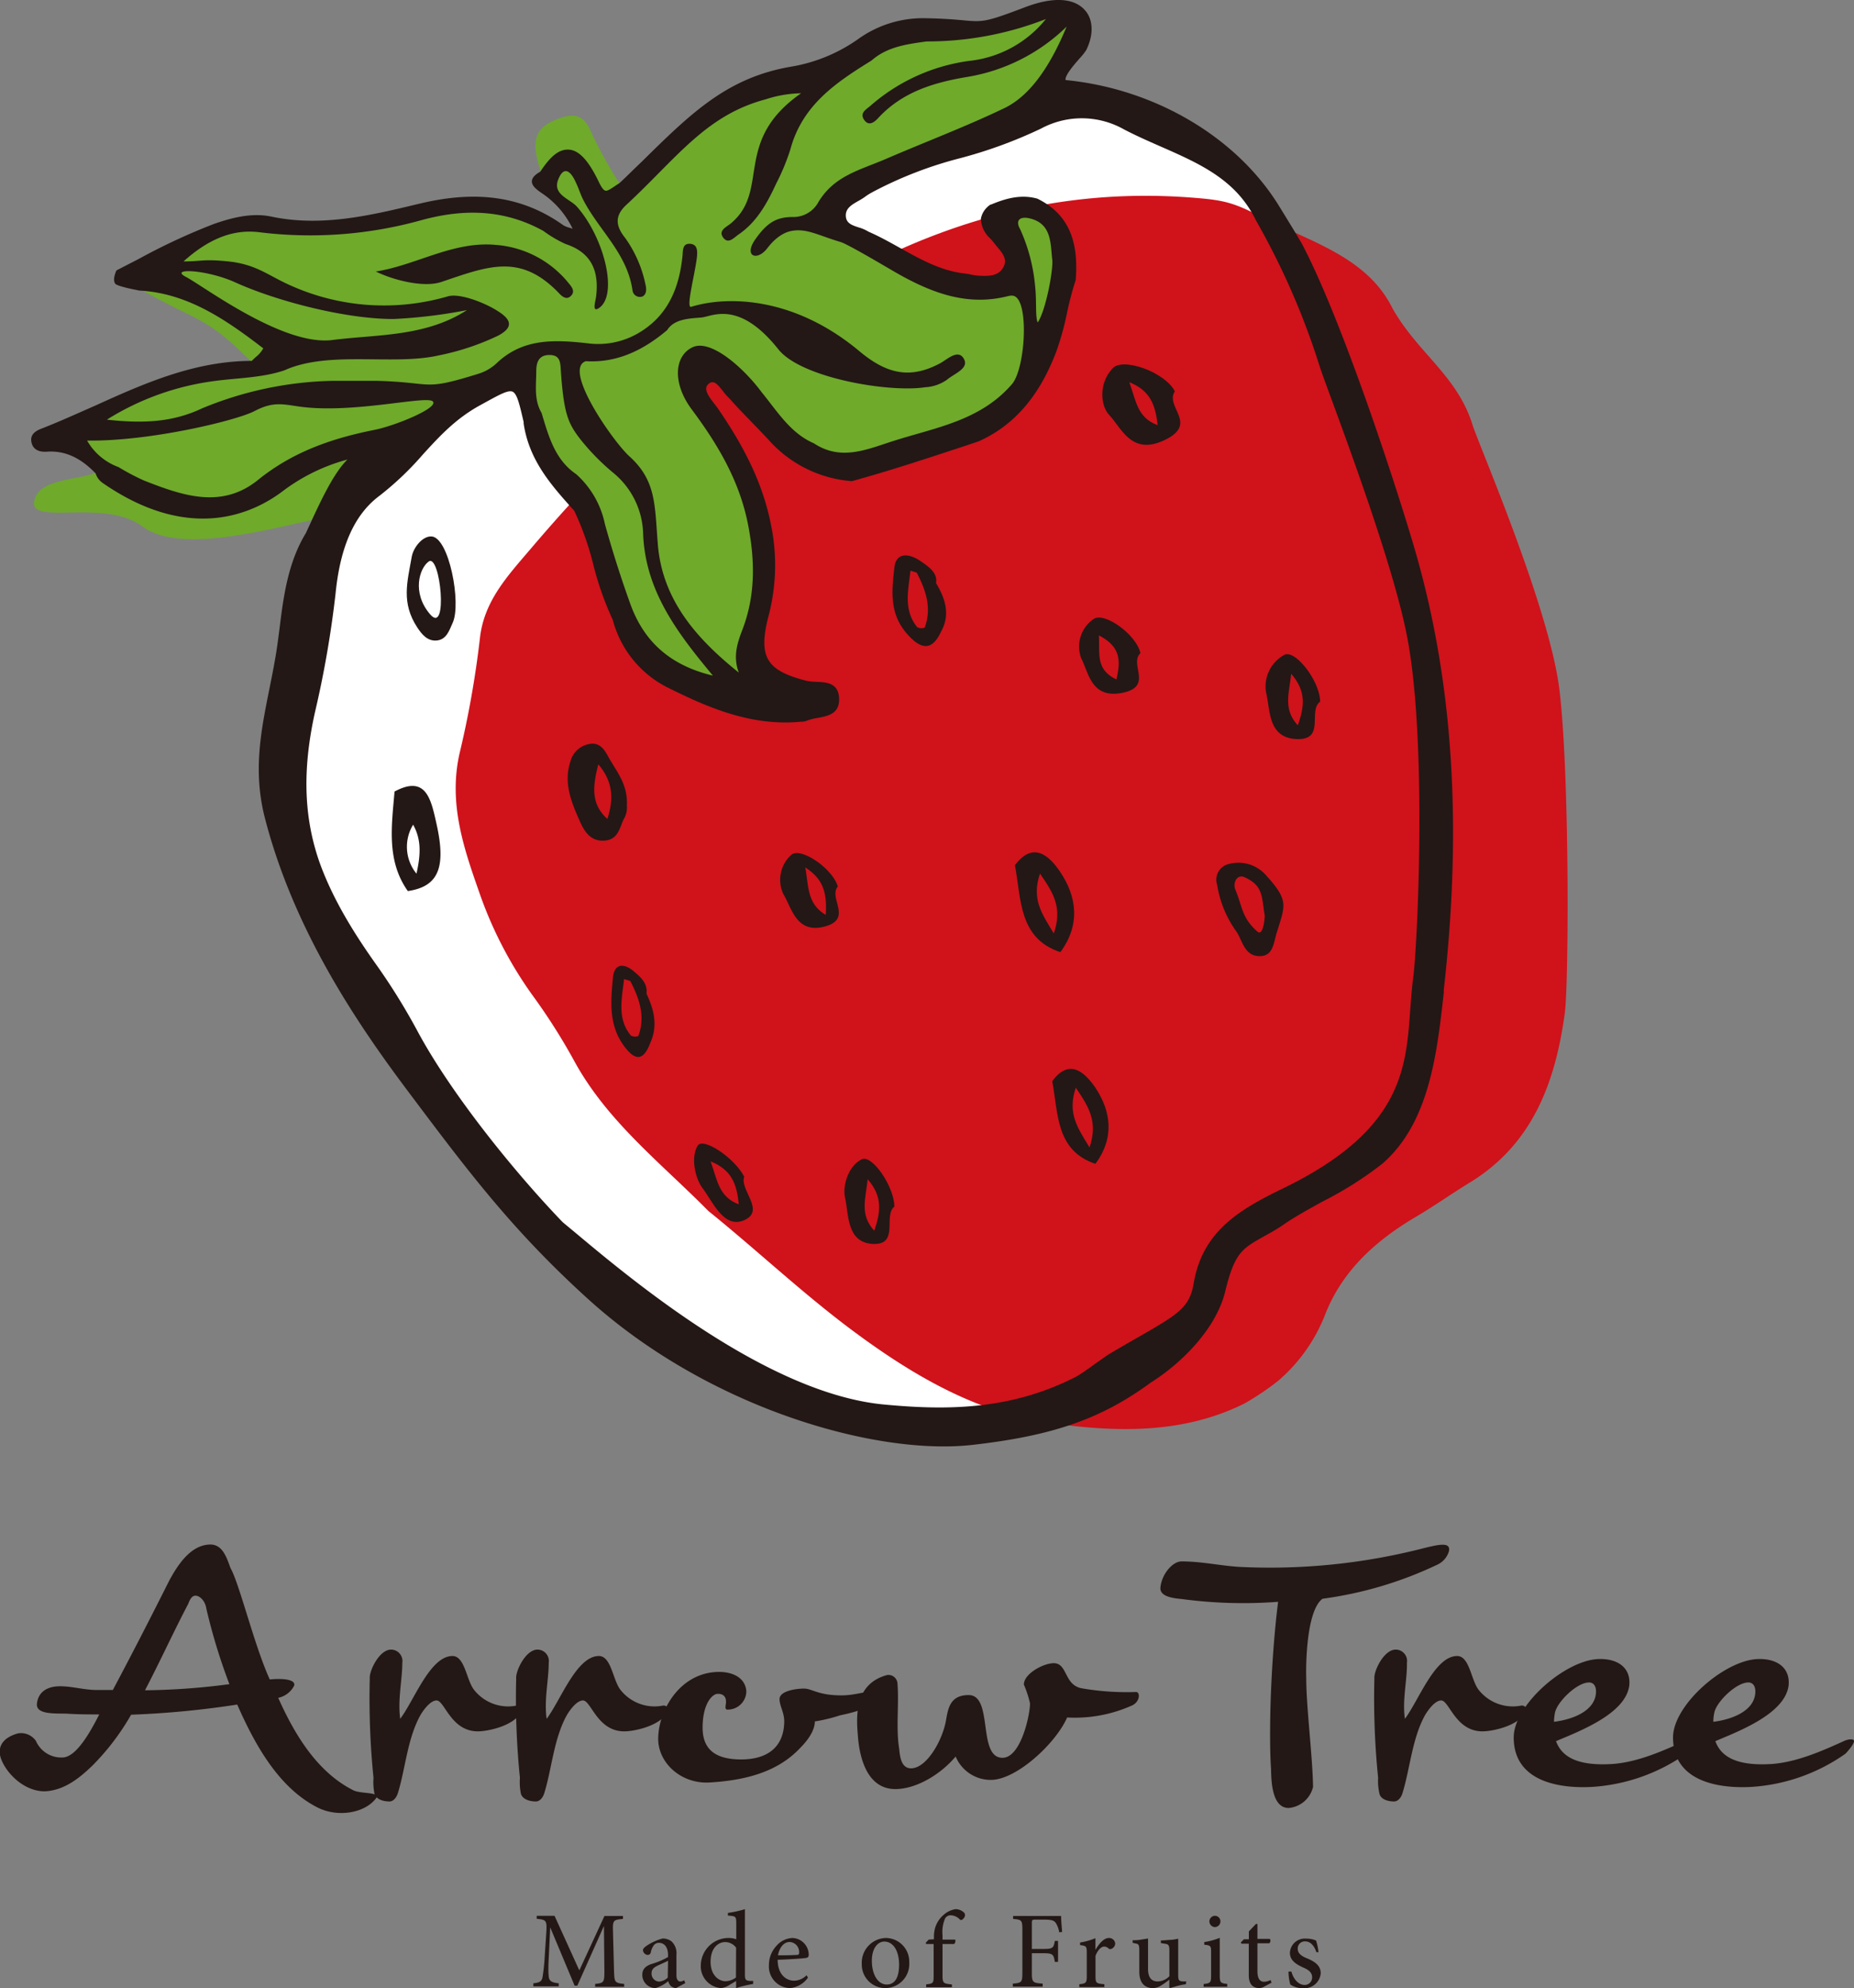 <svg xmlns="http://www.w3.org/2000/svg" viewBox="0 0 248.44 266.24"><rect x="0" y="0" width="248.44" height="266.24" fill="#808080" stroke="none"/><defs><style>.cls-1{fill:#231815;}.cls-2{fill:#fff;}.cls-3{fill:#d0121b;}.cls-4{fill:#6faa2b;}</style></defs><title>アセット 1</title><g id="レイヤー_2" data-name="レイヤー 2"><g id="レイヤー_1-2" data-name="レイヤー 1"><path class="cls-1" d="M17.57,229.63a32.52,32.52,0,0,1-5.18,6.81C10.76,238,8.71,239.76,6,239.89c-3.13,0-5.63-3-6-4.86-.27-1.58.91-2.49,2.41-2.9a2.44,2.44,0,0,1,2.4,1,3.7,3.7,0,0,0,3.54,2.23c1.82,0,3.68-3.27,4.95-5.77-1.36,0-2.72,0-4.17-.09s-4.36.23-4.18-1.36,1.41-2.32,3.09-2.32,3.22.5,4.95.5h2.13c2.73-5.13,5.13-9.81,7.59-14.71,1-1.82,2.77-4.77,5.49-4.77,1.64,0,2.18,1.77,2.68,3.13,1.23,2.18,3.18,10.36,5.27,14.94,1.77-.18,3.49,0,3.27.82a3.1,3.1,0,0,1-2.14,1.64c2,4.45,5,9.85,10.09,12.39,1,.5,3.72.18,3,1.09-1.46,1.91-5,2.59-7.77,1.23-4.86-2.45-8.08-7.58-10.81-13.81A122.05,122.05,0,0,1,17.57,229.63Zm13.17-4.09a77.93,77.93,0,0,1-3.09-10.12c-.14-1-.86-1.73-1.45-1.73s-.82.73-1,1.14c-1.91,3.63-3.73,7.62-5.77,11.53A92.2,92.2,0,0,0,30.74,225.54Z"/><path class="cls-1" d="M50.05,238.08a105.73,105.73,0,0,1-.5-13.31c-.09-1,1.27-3.86,2.86-3.86a1.53,1.53,0,0,1,1.5,1.77c0,2.27-.64,5-.28,7.5,1.87-2.46,4-8.41,7-8.41,1.68,0,1.87,3.27,2.91,4.55a5.81,5.81,0,0,0,5.72,2.08c.68,0,.82.59.23,1.37-1.27,1.5-4.27,2.09-5.45,2.09-3.63,0-4.45-4.14-5.54-4.14-.86,0-1.82,1.37-2.18,2-1.73,3.13-2,7.17-3,10.4-.23.72-.68,1.13-1.13,1.13-.73,0-1.73-.23-2-1A7.83,7.83,0,0,1,50.05,238.08Z"/><path class="cls-1" d="M69.67,238.08a105.73,105.73,0,0,1-.5-13.31c-.09-1,1.27-3.86,2.86-3.86a1.53,1.53,0,0,1,1.5,1.77c0,2.27-.64,5-.28,7.5,1.87-2.46,4-8.41,7-8.41,1.68,0,1.87,3.27,2.91,4.55a5.81,5.81,0,0,0,5.72,2.08c.68,0,.82.59.23,1.37-1.27,1.5-4.27,2.09-5.45,2.09-3.63,0-4.45-4.14-5.54-4.14-.86,0-1.82,1.37-2.18,2-1.73,3.13-2,7.17-3,10.4-.22.72-.68,1.13-1.13,1.13-.73,0-1.73-.23-2-1A7.83,7.83,0,0,1,69.67,238.08Z"/><path class="cls-1" d="M97.28,227.81c0-.59-.41-1.09-1.32-.95-.95.36-1.81,1.91-1.81,4.5,0,3,1.81,4.26,5.18,4.26s5.72-1.54,5.76-5.08c0-1.23-.63-2.09-.63-3,0-1.14,2.36-1.41,3.27-1.41,1.09,0,1.9.91,5,.91,2,0,3-.59,5.36-.59.45,0,.27.77-.27,1.13-1.41,1.36-4.23,1.91-5.27,2.14a21.37,21.37,0,0,1-3.36.81c0,.59-.23,1.82-2,3.59-3.09,3.27-7.5,4.32-12.17,4.59-3.82.18-6.86-2.68-6.82-5.91.05-3.86,3-8.9,8.18-8.9,1.86,0,3.54.82,3.63,2.64a2.48,2.48,0,0,1-2.63,2.4C97.05,228.77,97.33,228.27,97.28,227.81Z"/><path class="cls-1" d="M118.86,224.32a1.21,1.21,0,0,1,1.4,1.09c.23,2.81-.22,6,.23,8.76.09.82.18,2.64,1.59,2.64,2.14,0,4.32-3.91,4.72-6.63.28-1.59.64-3.18,3-3.18,3.36,0,1.13,8.4,4.54,8.4,2.49,0,3.72-5.91,3.68-7.31a14.94,14.94,0,0,0-.82-2.5c0-1.45,2.63-2.86,4-2.86,1.87,0,1.37,2.9,3.73,3.36a35.61,35.61,0,0,0,7.31.5c.59,0,.54,1.41-.68,1.86A18.68,18.68,0,0,1,143,230c-1.54,3.5-6.81,8.36-10.22,8.36a5.09,5.09,0,0,1-4.72-3.13c-2.18,2.58-5.45,4.36-8.08,4.36-3.77,0-4.77-4.18-5-6.86S114.36,225.54,118.86,224.32Z"/><path class="cls-1" d="M177.22,214.1c-2.27,1.68-2.23,9.54-2.18,10.67,0,3.86.86,10.49.91,14.53a3.67,3.67,0,0,1-3.27,2.82c-2.36,0-2.32-4-2.36-5.27-.14-2-.14-4.49-.1-7.13.1-5.13.5-10.9,1.05-15.21a61.8,61.8,0,0,1-12.9-.37c-.82-.09-3.09-.22-2.86-1.63.18-1.68,1.59-3.41,2.82-3.41,2.68,0,5,.55,7.67.73a82.72,82.72,0,0,0,24.93-2.54c1.91-.46,3.5-.82,3.23.45a2.86,2.86,0,0,1-1.5,1.77A51.61,51.61,0,0,1,177.22,214.1Z"/><path class="cls-1" d="M184.67,238.08a105.73,105.73,0,0,1-.5-13.31c-.09-1,1.27-3.86,2.86-3.86a1.52,1.52,0,0,1,1.5,1.77c.05,2.27-.64,5-.27,7.5,1.86-2.46,4-8.41,7-8.41,1.68,0,1.86,3.27,2.9,4.55a5.82,5.82,0,0,0,5.73,2.08c.68,0,.81.59.22,1.37-1.27,1.5-4.27,2.09-5.45,2.09-3.63,0-4.45-4.14-5.54-4.14-.86,0-1.81,1.37-2.18,2-1.72,3.13-2,7.17-3,10.4-.22.72-.68,1.13-1.13,1.13-.73,0-1.73-.23-1.95-1A7.5,7.5,0,0,1,184.67,238.08Z"/><path class="cls-1" d="M225.73,233.17c.4-.22,1.36-.41,1.36,0s-.86,1.41-1.14,1.68a24.57,24.57,0,0,1-12.62,4.45c-4.23.23-10.49-.63-10.49-6.63,0-4.31,6.81-10.26,11.26-10.49,2.63-.13,4.5,1.14,4.22,3.59-.54,3.72-6.49,6-9.81,7.4.82,2.27,3.18,3.36,7.68,3.05C219.69,235.94,223.18,234.31,225.73,233.17Zm-17.49-2.59c2.54-.31,5.63-1.49,5.63-4.08,0-.68-.32-1.27-1.09-1.18-1.59.13-4.08,2.58-4.4,4A6.57,6.57,0,0,0,208.24,230.58Z"/><path class="cls-1" d="M247.07,233.17c.41-.22,1.37-.41,1.37,0s-.87,1.41-1.14,1.68a24.57,24.57,0,0,1-12.62,4.45c-4.23.23-10.49-.63-10.49-6.63,0-4.31,6.81-10.26,11.26-10.49,2.63-.13,4.49,1.14,4.22,3.59-.54,3.72-6.49,6-9.81,7.4.82,2.27,3.18,3.36,7.68,3.05C241,235.94,244.53,234.31,247.07,233.17Zm-17.48-2.59c2.54-.31,5.63-1.49,5.63-4.08,0-.68-.32-1.27-1.09-1.18-1.59.13-4.09,2.58-4.4,4A5.87,5.87,0,0,0,229.59,230.58Z"/><path class="cls-1" d="M79.75,266.07v-.39c1.19-.12,1.24-.21,1.24-1.76l-.06-6h0l-3.57,8H77l-3.27-7.81h0l-.2,4.16c-.06,1.21-.06,1.84,0,2.42s.36.81,1.34.91v.41h-3.4v-.41c.86-.09,1.14-.26,1.24-.88a25.56,25.56,0,0,0,.28-2.67l.2-3c.13-1.9.06-1.95-1.27-2.09v-.4h2.39l3.32,7.31L81,256.58h2.48v.4c-1.28.12-1.39.15-1.34,1.66l.14,5.28c.05,1.55.09,1.64,1.36,1.76v.39Z"/><path class="cls-1" d="M90.59,266.24a1.23,1.23,0,0,1-.69-.27,1.37,1.37,0,0,1-.35-.66,4.75,4.75,0,0,1-1.72.93,1.77,1.77,0,0,1-1.76-1.78c0-.7.38-1.15,1.19-1.43a10.57,10.57,0,0,0,2.26-.95v-.25c0-1.06-.48-1.65-1.23-1.65a.83.83,0,0,0-.64.28,2.27,2.27,0,0,0-.44,1,.42.42,0,0,1-.42.34.69.69,0,0,1-.63-.62c0-.22.18-.38.45-.58a7.16,7.16,0,0,1,2.18-1,1.92,1.92,0,0,1,1.2.39,2.16,2.16,0,0,1,.65,1.8v2.7c0,.66.27.87.52.87a1.07,1.07,0,0,0,.52-.17l.15.38Zm-1.07-3.66c-.31.16-1,.47-1.31.61-.57.26-.9.53-.9,1.07a1.06,1.06,0,0,0,1,1.11,1.91,1.91,0,0,0,1.17-.53Z"/><path class="cls-1" d="M100.91,265.69a15.9,15.9,0,0,0-2.27.55v-.95l-.89.53a2.59,2.59,0,0,1-1.14.42,2.93,2.93,0,0,1-2.7-3.11,3.72,3.72,0,0,1,3.75-3.6,3.05,3.05,0,0,1,1,.17v-2.09c0-1-.07-1-1.12-1.08v-.36a13.64,13.64,0,0,0,2.28-.5v8.72c0,.74.1.83.64.89l.47,0Zm-2.27-4.86a1.81,1.81,0,0,0-1.5-.75c-.69,0-1.92.56-1.92,2.66,0,1.74,1.07,2.58,2,2.58a2.51,2.51,0,0,0,1.4-.49Z"/><path class="cls-1" d="M108.27,264.84a3.33,3.33,0,0,1-2.38,1.4,2.89,2.89,0,0,1-2.85-3.11,3.73,3.73,0,0,1,1-2.54,3,3,0,0,1,2.14-1.06h0a2.26,2.26,0,0,1,2.19,2.2c0,.29-.06.41-.34.47s-2.07.19-3.82.25c0,2,1.17,2.8,2.19,2.8a2.4,2.4,0,0,0,1.68-.73Zm-2.49-4.77c-.65,0-1.31.61-1.53,1.78.82,0,1.64,0,2.48-.05.27,0,.35-.07.35-.27a1.33,1.33,0,0,0-1.28-1.46Z"/><path class="cls-1" d="M118.69,259.53a3.16,3.16,0,0,1,3.15,3.25,3.23,3.23,0,0,1-3.17,3.46,3.15,3.15,0,0,1-3.19-3.21,3.32,3.32,0,0,1,3.19-3.5Zm-.19.48c-.88,0-1.67.9-1.67,2.55,0,1.84.79,3.2,2,3.2.9,0,1.65-.65,1.65-2.67,0-1.69-.69-3.08-2-3.08Z"/><path class="cls-1" d="M125.15,259.7v-.31a4.3,4.3,0,0,1,.16-1.22,3.68,3.68,0,0,1,1.13-1.73,3.1,3.1,0,0,1,1.6-.77,1.64,1.64,0,0,1,1.16.48.51.51,0,0,1,.07.53.84.84,0,0,1-.28.35.25.25,0,0,1-.39,0,1.77,1.77,0,0,0-1.19-.54.86.86,0,0,0-.77.43,4.64,4.64,0,0,0-.34,2.25v.58H128a.56.56,0,0,1-.15.59H126.3v4.19c0,1.06.11,1.11,1.26,1.22v.37h-3.45v-.38c.94-.09,1-.18,1-1.12v-4.28h-1l-.06-.17.39-.42Z"/><path class="cls-1" d="M141.94,258.77a3.47,3.47,0,0,0-.41-1.17c-.25-.41-.56-.53-1.66-.53h-1.12c-.43,0-.48.05-.48.47V261h1.51c1.33,0,1.4-.14,1.57-1.08h.43v2.81h-.43c-.17-1-.24-1.16-1.57-1.16h-1.51v2.64c0,1.26.12,1.34,1.45,1.43v.41h-4v-.41c1.16-.09,1.28-.17,1.28-1.43V258.4c0-1.27-.12-1.33-1.24-1.42v-.4h6.43c0,.52.08,1.44.14,2.14Z"/><path class="cls-1" d="M146.82,261.07c.44-.73,1.07-1.54,1.77-1.54a.82.82,0,0,1,.85.73.81.81,0,0,1-.47.71c-.17.07-.29.06-.38,0a.88.88,0,0,0-.63-.29c-.38,0-.84.42-1.16,1.24v2.66c0,1,.07,1.05,1.19,1.14v.38h-3.36v-.38c.91-.09,1-.18,1-1.12v-3c0-1-.06-1-.9-1.12v-.34a9.36,9.36,0,0,0,2.06-.58v1.57Z"/><path class="cls-1" d="M158.91,265.72a9.87,9.87,0,0,0-1.13.23l-1,.29-.09-.08v-1.05a9.71,9.71,0,0,1-1.08.77,2.05,2.05,0,0,1-1.12.36c-1,0-1.82-.59-1.82-2.17v-2.86c0-.78-.11-.87-.48-.94l-.41-.09v-.35c.31,0,.68,0,1.06-.07l1-.16c0,.45,0,1.14,0,2.1v2c0,1.3.63,1.65,1.28,1.65a2.24,2.24,0,0,0,1.58-.7v-3.41c0-.78-.13-.87-.61-.94l-.53-.09v-.35c.4,0,.89-.06,1.32-.08s.76-.11,1-.15v4.86c0,.73.11.82.68.86l.4,0Z"/><path class="cls-1" d="M161.29,266.07v-.38c.92-.09,1-.18,1-1.17v-3c0-.89,0-1-.92-1.09v-.35a9.32,9.32,0,0,0,2.08-.57v5c0,1,.1,1.08,1,1.17v.38Zm1.52-9.51a.74.74,0,0,1,.73.76.76.76,0,0,1-.75.75.77.77,0,0,1-.73-.74.76.76,0,0,1,.73-.77Z"/><path class="cls-1" d="M169.39,266.05a1.33,1.33,0,0,1-.62.19c-.92,0-1.43-.56-1.43-1.72v-4.23h-1l-.06-.17.41-.42h.66v-1.05l.95-1,.2,0v2h1.65a.41.41,0,0,1-.08.59h-1.57V264c0,1.17.49,1.39.87,1.39a2,2,0,0,0,.89-.23l.13.36Z"/><path class="cls-1" d="M176.4,261.44c-.29-.88-.79-1.45-1.5-1.45a.94.94,0,0,0-1,1c0,.64.58,1,1.23,1.26,1.1.45,1.85,1,1.85,2a2.19,2.19,0,0,1-2.41,2,2.87,2.87,0,0,1-1.67-.49,7,7,0,0,1-.24-1.73l.39,0c.25.95.91,1.79,1.78,1.79a1,1,0,0,0,1-1c0-.64-.42-1-1.15-1.31-.88-.41-1.83-.9-1.83-2a2,2,0,0,1,2.22-1.89,3.06,3.06,0,0,1,1.29.26,7.75,7.75,0,0,1,.32,1.55Z"/><path class="cls-2" d="M189.54,74.36c-2-7.09-9.68-31-15.36-41.7-1.06-1.73-2.1-3.47-3.18-5.18C165,17.93,153.75,12,142.59,11,142,10,145,7.3,145.3,6.6c2-3.93-.22-8.3-7.88-5.39-7.47,2.84-5.16,1.64-13.5,1.49A14.72,14.72,0,0,0,115,5.44a22.12,22.12,0,0,1-9,3.75c-9.72,1.65-14.7,7.67-22.93,15.56-1.65,1-2.11,1.84-3.12-.26-2.32-4.85-4.52-5.77-7.45-1.31-1.83,1-.95,1.72.21,2.51a12.19,12.19,0,0,1,4.44,5.39,10.24,10.24,0,0,1-1.9-.71c-5.9-4.2-12.2-4.49-19-2.85-6.53,1.57-13.14,3.19-20,1.74a13.82,13.82,0,0,0-7.54,1c-4.49,1.63-8.65,4-12.91,6.15-1.08,2.66,1.56,1.35,2.18,2.19h.35l.34.07c6.61.35,11.8,4,16.93,7.92-.31.85-1.12,1.35-1.73,2C23.63,48.58,15,54,5.82,57.58c-.75.29-1.65.66-1.32,1.75.23.78,1,1,1.73.91,2.76-.18,4.92,1.07,6.79,3a2.26,2.26,0,0,0,.8,1.16C21,69.38,30,71.59,37.9,65.43a27.64,27.64,0,0,1,10.17-4.56c-2.45.69-5,6.53-6.87,10.63C38,76.71,38.08,82.8,37.05,88.56c-1.32,7.33-3.28,13.45-1.31,21,3.53,13.58,10.75,25.23,18.81,36,8.32,11.14,14.27,19.08,24.58,28.35,15.22,13.7,37.3,20.84,51,19.31,10.72-1.19,17.3-3.45,23.95-8.34,4.28-2.67,8.68-7.28,9.84-12.06,1.63-6.75,3.11-5.87,8.31-9.31,3.67-2.43,9.52-5,12.84-7.89,6.3-5.48,7.25-14.74,8.19-23.12C196,108.1,193.9,89.68,189.54,74.36Z"/><path class="cls-3" d="M209.68,135.72c-1.26,9.2-4.29,17.49-12.7,22.63-2.44,1.49-4.78,3.15-7.24,4.6-5.36,3.16-9.88,7.2-12.18,13.12a22.36,22.36,0,0,1-6.31,8.87,37.56,37.56,0,0,1-4.46,3c-8.39,4.19-17.45,3.85-26.16,2.62-9.8-1.37-18.41-6.44-26.41-12.39-6.71-5-12.79-10.75-19.3-16-6.27-6.35-13.43-11.88-17.87-19.9a80.32,80.32,0,0,0-5.32-8.47,53.74,53.74,0,0,1-7.29-13.68c-2.18-6.19-4.41-12.34-2.86-19.22A130.11,130.11,0,0,0,64.3,85.56c.52-5,3.63-8.33,6.76-12,31.3-36.83,60.24-49.27,88.61-47.1,4.25.32,5.54.63,9.17,2.49,6.61,3.38,14.34,5.41,17.76,12.35,3.39,6,8.68,9,10.73,15.62.82,2.63,10.24,24.32,11.62,35.33S210.24,131.63,209.68,135.72Z"/><path class="cls-4" d="M13,63.27c4.33,2.27,8.55,4.86,13.62,5a15.52,15.52,0,0,0,10.42-3.31A19.71,19.71,0,0,1,51,60.19c-4.53,1.52-4.81,6.29-8.1,9.22-7.32,1.53-18.79,4.82-23.83,1.08S4.13,70.36,4.57,67.22,10.28,64.36,13,63.27Z"/><path class="cls-4" d="M83.14,24.75c-.44,1.12-1,2.55-2.12,2.57s-1.32-1.72-1.93-2.68A11,11,0,0,1,78.42,23c-1-2.24-2.08-3.65-4.14-.93a6,6,0,0,1-1.72,1.13c-1.46-4.08-1-6,1.9-7.15,1.93-.8,3.67-1.11,4.76,1.66A57.33,57.33,0,0,0,83.14,24.75Z"/><path class="cls-4" d="M32.06,43.13a15.25,15.25,0,0,0-13.37-4.44c.79.46,4.36,2.34,5.19,2.73,4.93,2.33,6.23,3.55,10,7.21l5-1.91C36,45.49,33.76,44.8,32.06,43.13Z"/><path class="cls-1" d="M189.79,74.29c-2-7.05-9.69-31-15.39-41.76l-1-1.67c-.72-1.18-1.43-2.35-2.16-3.52-5.73-9.11-16.62-15.47-28.45-16.62-.12-.62,1.18-2.1,1.89-2.91a7.92,7.92,0,0,0,.87-1.09c1-2,1-4.1-.2-5.39-.85-.95-3-2.26-8-.36-5.27,2-5.62,2-8.35,1.74-1.12-.1-2.65-.23-5-.27a14.86,14.86,0,0,0-9,2.79A21.81,21.81,0,0,1,106,8.93C97.46,10.39,92.64,15.11,86,21.65c-1,.94-1.95,1.91-3,2.88-.26.16-.49.32-.7.46-.53.35-.91.61-1.18.54s-.52-.44-.87-1.15c-1.37-2.87-2.65-4.25-4-4.34s-2.48.88-3.85,2.95c-.75.43-1.11.83-1.13,1.29,0,.62.61,1.1,1.38,1.62a11.86,11.86,0,0,1,4.08,4.73l-.41-.13a3.09,3.09,0,0,1-.84-.34c-5.38-3.83-11.5-4.75-19.24-2.89l-.22.05C49.65,28.85,43.07,30.43,36.33,29c-2.72-.57-5.54.25-7.69,1a83.29,83.29,0,0,0-10,4.65l-2.95,1.52a.33.33,0,0,0-.13.13c-.31.79-.36,1.32-.13,1.68s2.85.85,2.85.85l.38.08c6.43.34,11.54,3.84,16.62,7.74a3.86,3.86,0,0,1-1,1.16c-.18.17-.37.34-.54.52h0c-7.6,0-14.4,3-21,6-2.29,1-4.67,2.09-7,3-.71.27-1.88.72-1.48,2.07.23.77.92,1.16,2,1.09,2.41-.17,4.49.77,6.55,2.9a2.48,2.48,0,0,0,.88,1.24c11.78,8.18,20.33,4.14,24.39,1a25.22,25.22,0,0,1,8.48-4.09c-1.84,1.78-3.6,5.58-5.07,8.76L41,71.37c-2.39,3.92-3,8.39-3.53,12.71-.19,1.46-.38,3-.65,4.43-.22,1.27-.47,2.49-.71,3.7-1.15,5.71-2.24,11.11-.59,17.43,3.84,14.78,12.09,27.06,18.85,36.1,8.26,11,14.22,19,24.62,28.39,14.62,13.16,34.35,19.57,47.43,19.57a34.38,34.38,0,0,0,3.76-.19c10.89-1.22,17.41-3.49,24.06-8.38,3.8-2.37,8.69-7,9.95-12.21s2.3-5.72,5.17-7.34c.86-.48,1.84-1,3-1.83,1.39-.92,3.08-1.86,4.88-2.85a48.53,48.53,0,0,0,8-5.06c6.29-5.46,7.32-14.73,8.23-22.9l0-.38C195.94,110.69,194.73,91.63,189.79,74.29ZM70.17,56.52l0,.19c.73,5,3.8,8.38,6.78,11.69a38.77,38.77,0,0,1,2.59,7.36A41.33,41.33,0,0,0,82.11,83a14.17,14.17,0,0,0,7.21,9c5.42,2.7,11.26,5.29,18,4.65l.2,0a1.88,1.88,0,0,0,.55-.12,7.15,7.15,0,0,1,1.47-.38c1.4-.26,3-.55,2.9-2.65s-1.74-2.13-3.08-2.19a7.5,7.5,0,0,1-1.33-.15c-2.82-.72-4.33-1.55-5.06-2.79s-.73-3,0-5.82a26.71,26.71,0,0,0,.36-12.2c-1-5.09-3.18-9.9-7.09-15.59-.14-.2-.31-.42-.49-.65-.89-1.15-1.51-2.07-.83-2.67a.78.78,0,0,1,.59-.25c.44,0,.89.6,1.34,1.15a6.43,6.43,0,0,0,.88,1c1,1.15,2.11,2.27,3.16,3.36.72.74,1.43,1.48,2.13,2.23a16.54,16.54,0,0,0,11.07,5.5.14.14,0,0,0,.09,0c5.16-1.42,10.33-3.13,15.33-4.78l1.64-.55c4.71-2.11,8.11-6,10.39-12a38,38,0,0,0,1.43-5.13,41.62,41.62,0,0,1,1.18-4.48s0,0,0-.06C144.58,32,143,28.56,139,26.6c-2.24-.62-4.29,0-6.19.79l-.07,0a2.9,2.9,0,0,0-1.3,1.9A3.77,3.77,0,0,0,132.76,32c.16.19.32.37.46.56l.39.48c.72.85,1.4,1.65.87,2.69-.64,1.26-1.95,1.28-3.47,1.18a7.59,7.59,0,0,1-.9-.14,7,7,0,0,0-.8-.14c-3.22-.35-6-1.92-8.73-3.44-1.36-.76-2.78-1.55-4.19-2.16a5.31,5.31,0,0,0-1.31-.57c-.92-.3-1.71-.56-1.74-1.57s.82-1.49,1.72-2a8.13,8.13,0,0,0,1-.64,6.8,6.8,0,0,1,.75-.46l.12-.07a53.24,53.24,0,0,1,11.79-4.55,61.82,61.82,0,0,0,10.78-3.95,11.51,11.51,0,0,1,11.12.11c1.61.84,3.29,1.58,4.91,2.29,5.22,2.29,10.14,4.45,12.76,9.88a99.59,99.59,0,0,1,8.52,19.47c.19.62.78,2.24,1.61,4.49,2.8,7.62,8.62,23.46,10.22,32.25,2.61,14.25,1.28,41.16.74,45.16-.2,1.48-.3,3-.41,4.42-.57,7.93-1.15,16.14-17,23.84-5.87,2.84-10.81,5.75-12,12.66-.55,3.31-2,4.16-7.51,7.32-1.1.63-2.36,1.35-3.8,2.21-.35.2-1,.69-1.82,1.25-1,.74-2.21,1.58-2.71,1.83-8.87,4.53-17.58,4.45-25.67,3.69-15.55-1.46-33.63-16.54-41.35-23l-1.7-1.41c-6.35-6.58-14.8-17-19.34-25.36a84.71,84.71,0,0,0-5.44-8.84c-2.86-4-6-8.86-7.87-14.16-2.06-6-2.24-12.29-.57-19.87a136.94,136.94,0,0,0,2.78-16c.63-6.32,2.56-10.6,5.9-13.07a41,41,0,0,0,5.8-5.52c2.27-2.48,4.41-4.82,7.74-6.63l.71-.39c1.63-.89,2.64-1.44,3.26-1.44a.73.73,0,0,1,.3.05C69.29,52.73,69.6,54.07,70.17,56.52Z"/><path class="cls-4" d="M62.57,41.53c-5.56,3.59-12,3.24-18,4-6.62.88-17.33-7.24-19.66-8.45s2.77-1,6.6.73c5.72,2.59,15,4.94,21.26,4.91A67.74,67.74,0,0,0,62.57,41.53Z"/><path class="cls-4" d="M40.13,54.45c-2.24-.32-3.54-.7-6,.59S20,59.13,11.67,59a8,8,0,0,0,4.21,3.55h0a30.88,30.88,0,0,0,3.41,1.8c5.11,2,10.39,3.89,15.3-.09,4.68-3.78,9.95-5.57,15.63-6.7C53,57,58.82,54.61,58,53.76S47.31,55.45,40.13,54.45Z"/><path class="cls-4" d="M86.18,71.43a10.91,10.91,0,0,0-4-8.11,30.45,30.45,0,0,1-4.47-4.57c-1.6-2.08-2.16-3.41-2.55-9-.08-1.21-.06-2.2-1.52-2.21s-1.77,1-1.78,2.15c0,1.89-.33,3.85.71,5.6h0c.94,3.11,1.78,6.27,4.64,8.21h0a12.28,12.28,0,0,1,3.85,6.69c1,3.59,2.13,7.15,3.39,10.65,1.87,5.21,5.49,8.3,11.08,9.64C90.87,84.87,86.45,79.19,86.18,71.43Z"/><path class="cls-4" d="M141,34.74c-.25-2.17-.06-4.78-3-5.49-1.31-.32-2,.24-1.29,1.46a23.53,23.53,0,0,1,2,7.64c.22,2,0,4.11.35,4.83C140.16,41.55,141.18,36,141,34.74Z"/><path class="cls-4" d="M106.21,29.06a3.8,3.8,0,0,0,3.46-2c2.13-3.53,5.49-4.25,9.1-5.8,5.26-2.27,10.63-4.29,15.8-6.77,4-1.92,6.6-6.7,8.36-10.92a24.87,24.87,0,0,1-13.36,6.74c-4.43.74-8.67,2-11.91,5.52-.5.55-1.2,1.06-1.79.32-.78-1,.19-1.48.79-2a25.2,25.2,0,0,1,13.25-6,15.22,15.22,0,0,0,10.24-5.6,43.62,43.62,0,0,1-16,3c-2.61.37-5.24.69-7.37,2.56h0c-4.7,2.91-9.26,5.92-10.87,11.9A29.23,29.23,0,0,1,104,24.61c-1.21,2.62-2.6,5.13-5,6.77-.64.43-1.4,1.38-2.09.44s.4-1.4,1-1.88c5.38-4.46.2-11,9.44-17.45a16,16,0,0,0-4.74.81c-8.08,2.14-11.94,7.91-18.75,14.2h0c-1.48,1.42-1.39,2.74-.09,4.36a16.35,16.35,0,0,1,2.72,6.22c.15.59.18,1.33-.39,1.62a1,1,0,0,1-1.34-.78c-.7-5-4.5-8.06-6.61-12.17-.38-.74-.61-1.57-1-2.34-.56-1.29-1.51-2.37-2.31-.46-.9,2.12,1.51,2.64,2.49,3.75,3.67,4.18,5.58,11.94,2.86,13.6-.9.54-.37-1-.31-1.61.42-3.44-.66-5.88-4.06-7a16.08,16.08,0,0,1-3-1.76c-5.22-2.89-10.61-3-16.26-1.47A55.56,55.56,0,0,1,34.75,31.1c-3.59-.44-6.83.93-10.16,3.91,2.52,0,2.58-.35,6,0s5.07,1.64,7.45,2.8a30.6,30.6,0,0,0,22,1.87c1.7-.46,5.19,1,6.69,2,1.78,1.11,2.13,2.16,0,3.28a33.57,33.57,0,0,1-7.91,2.63C52.64,49,44.07,46.89,38.1,49.6c-3,1-6.16,1-9.25,1.41A35.84,35.84,0,0,0,14.32,56.2c5,.55,8.87.32,12.75-1.51A48.15,48.15,0,0,1,44.53,51h6c7.79.22,6,1.41,13.56-.94a6.28,6.28,0,0,0,2.44-1.4c3.57-3.42,7.87-3.16,12.19-2.69a10.68,10.68,0,0,0,6.74-1.31c4-2.3,5.55-6,6-10.42.06-.73,0-1.65,1-1.59s1,.92.94,1.68c-.23,2.23-1.54,7-.78,6.76,4.59-1.43,13.63-1.54,22.61,6,3.62,3,6.74,3.7,10.73,1.57,1-.53,2.5-2.05,3.25-.51.6,1.22-1.37,1.9-2.32,2.71a5.57,5.57,0,0,1-2.93,1c-4.82.75-16.61-1.25-19.65-5.07-5.31-6.68-8.88-4.4-10.31-4.27s-3.62.13-4.59,1.68h0c-3.18,2.68-6.69,4.42-10.91,4.17-3.15,1.06,3.69,10.8,5.83,12.73C88,64.41,87.72,67.74,88.16,73,88.79,80.41,93.4,85.59,99,90.07c-.79-2.1-.22-3.93.48-5.73,1.74-4.54,1.7-9.13.8-13.88-1.13-6-4.08-10.93-7.6-15.65-2.58-3.47-2.35-7.12.11-8.3s6.9,2.81,9.26,6h0c2.1,2.56,3.86,5.5,7,6.85h0c3.64,2.41,7.07.84,10.68-.31,5.64-1.8,11.62-2.69,15.87-7.6,1.63-1.88,2.22-9.46.8-11.4-.44-.59-.9-.5-1.51-.35-5.48,1.34-10.31-.59-15-3.29-1.51-.88-6.32-3.73-7.25-4-2.93-.87-4.46-1.81-6.43-1.51s-3.24,2.18-3.54,2.53c-1.37,1.56-3,.8-1.45-1.39S104,29.07,106.21,29.06ZM76.41,39.71c-.54.45-1.09,0-1.5-.44-5.19-5.43-9.53-3.61-15.77-1.51-2.33.79-6.38-.22-8.78-1.4,5.45-.85,10.37-4.11,16.12-3.56a13.85,13.85,0,0,1,9.67,5.06C76.56,38.36,77.21,39.05,76.41,39.71Z"/><path class="cls-1" d="M115.48,155.25c-1.9.93-2.58,3.69-2.25,5.1.52,2.24.18,6,3.67,6.23,3.69.22,1.41-3.79,2.95-5C119.82,158.87,116.84,154.58,115.48,155.25Zm1.68,9.57c-2-2.17-1.16-4.26-.89-6.9C118.31,160.27,118,162.29,117.16,164.82Z"/><path class="cls-1" d="M146.56,82.89a4.47,4.47,0,0,0-1.68,5.26c1,1.89,1.33,5.42,5.43,4.65,4.34-.82.94-3.84,2.51-5.33C152.29,85,148,81.91,146.56,82.89Zm3,8.08c-2.79-1.36-2.16-3.46-2.31-5.88C150.16,86.59,150.21,88.47,149.59,91Z"/><path class="cls-1" d="M149.11,49.31c-2,2.11-1.56,5.12-.51,6.22,1.67,1.75,3,5.51,7.4,3.43,4.7-2.19.05-4.45,1.43-6.55C156.16,49.87,150.51,47.81,149.11,49.31Zm6,7.62c-2.72-1-2.88-3.27-3.78-5.75C154.18,52.33,154.82,54.26,155.13,56.93Z"/><path class="cls-1" d="M93.49,153.42c-1,1.63-.27,4.47.62,5.65,1.42,1.87,2.89,5.54,5.62,4.33,2.89-1.27-.66-4.09,0-5.81C98.43,155.05,94.22,152.26,93.49,153.42ZM99,161.28c-2.71-1-2.87-3.27-3.78-5.75C98.09,156.68,98.73,158.61,99,161.28Z"/><path class="cls-1" d="M172.14,87.68a4.81,4.81,0,0,0-2.48,5.07c.57,2.24.19,6,4,6.22,4.05.22,1.55-3.78,3.24-5C176.9,91.29,173.63,87,172.14,87.68Zm1.77,9.45c-2-2.17-1.16-4.26-.89-6.9C175.06,92.58,174.8,94.6,173.91,97.13Z"/><path class="cls-1" d="M171.13,124.76c1.11-3.58,1.58-4.18-1.51-7.58a4.91,4.91,0,0,0-4.93-1.48,2.15,2.15,0,0,0-1.59,2.78,14.55,14.55,0,0,0,2.63,6.34c.78,1.22,1.07,3.29,3.15,3.22C170.66,128,170.66,126.19,171.13,124.76Zm-2.63,0c-2.12-1.85-2-3.35-2.95-5.59-.39-.9.18-2.16,1.23-1.69,2.52,1.13,2.27,2.6,2.7,5.16C169.44,123.58,169.16,125.34,168.5,124.76Z"/><path class="cls-1" d="M123.32,75.12c-1.45-1-3.24-1.22-3.47.87-.35,3.1-.73,6.23,1.79,9,1.88,2.09,3.3,2.11,4.46-.4,1.27-2.26.59-4.41-.67-6.51C125.68,76.69,124.39,75.85,123.32,75.12Zm.59,8.93a1.2,1.2,0,0,1-1-.06c-1.84-2.25-1.23-4.83-.9-7.57.61.21.8.22.85.3C124.05,79,124.89,81.41,123.91,84.05Z"/><path class="cls-1" d="M84,107.85c.15-2.87-1.45-4.61-2.48-6.5-.44-.8-1.09-2-2.53-1.72A3.18,3.18,0,0,0,76.43,102c-.94,2.82.13,5.44,1.28,8,.55,1.22,1.36,2.73,3.33,2.57s2-2,2.67-3.1A3.07,3.07,0,0,0,84,107.85Zm-2.59,1.84c-2.25-2-2-4.39-1.23-7.33C82.32,104.88,82.15,107.24,81.39,109.69Z"/><path class="cls-1" d="M57.84,71.84c-1.2-.08-2.43,1.45-2.66,2.69-.62,3.48-1.42,6.2.73,9.49.6.91,1.37,1.89,2.65,1.75s1.64-1.34,2.11-2.39C61.84,80.79,60.18,72,57.84,71.84Zm-.21,10.42c-2.48-2.89-1.42-6.2-.17-7.07C59,74.13,60.1,85.14,57.63,82.26Z"/><path class="cls-1" d="M86.63,133.07c.19-1.42-.85-2.27-1.71-3-1.16-1-2.6-1.22-2.79.88-.28,3.1-.59,6.25,1.44,9.06,1.52,2.1,2.66,2.12,3.59-.4C88.18,137.34,87.63,135.18,86.63,133.07Zm-1.09,5.67a1.2,1.2,0,0,1-1-.06c-1.85-2.25-1.23-4.82-.91-7.57.61.21.81.22.85.3C85.67,133.72,86.51,136.1,85.54,138.74Z"/><path class="cls-1" d="M52.87,106c-.39,4.61-1.1,9.27,1.78,13.33,4.08-.6,5.15-3.11,3.86-8.92C57.77,107.1,57.14,103.71,52.87,106Zm2.94,11a5.69,5.69,0,0,1-.45-6.56C56.48,112.45,56.38,114.45,55.81,117Z"/><path class="cls-1" d="M106.06,114.46a4.48,4.48,0,0,0-1.09,5.27c1.12,1.83,1.72,5.31,5.46,4.37,3.94-1,.53-3.84,1.84-5.38C111.55,116.28,107.32,113.43,106.06,114.46Zm4.59,8.06c-2.5-1.5-2.28-3.75-2.74-6.35C110.5,117.82,110.81,119.83,110.65,122.52Z"/><path class="cls-1" d="M136,115.87c.87,4.54.48,9.78,6.09,11.64,2.68-3.62,2.26-7.4-.06-10.8C140.61,114.62,138.46,112.59,136,115.87Zm5.2,9.12c-1.6-2.66-3-4.56-1.84-8C141.16,119.59,142.4,121.55,141.21,125Z"/><path class="cls-1" d="M141,144.79c.82,4.31.46,9.29,5.79,11.07,2.55-3.44,2.15-7-.06-10.28C145.34,143.6,143.3,141.67,141,144.79Zm5,8.87c-1.61-2.65-3-4.56-1.84-8C145.92,148.26,147.16,150.22,146,153.66Z"/></g></g></svg>